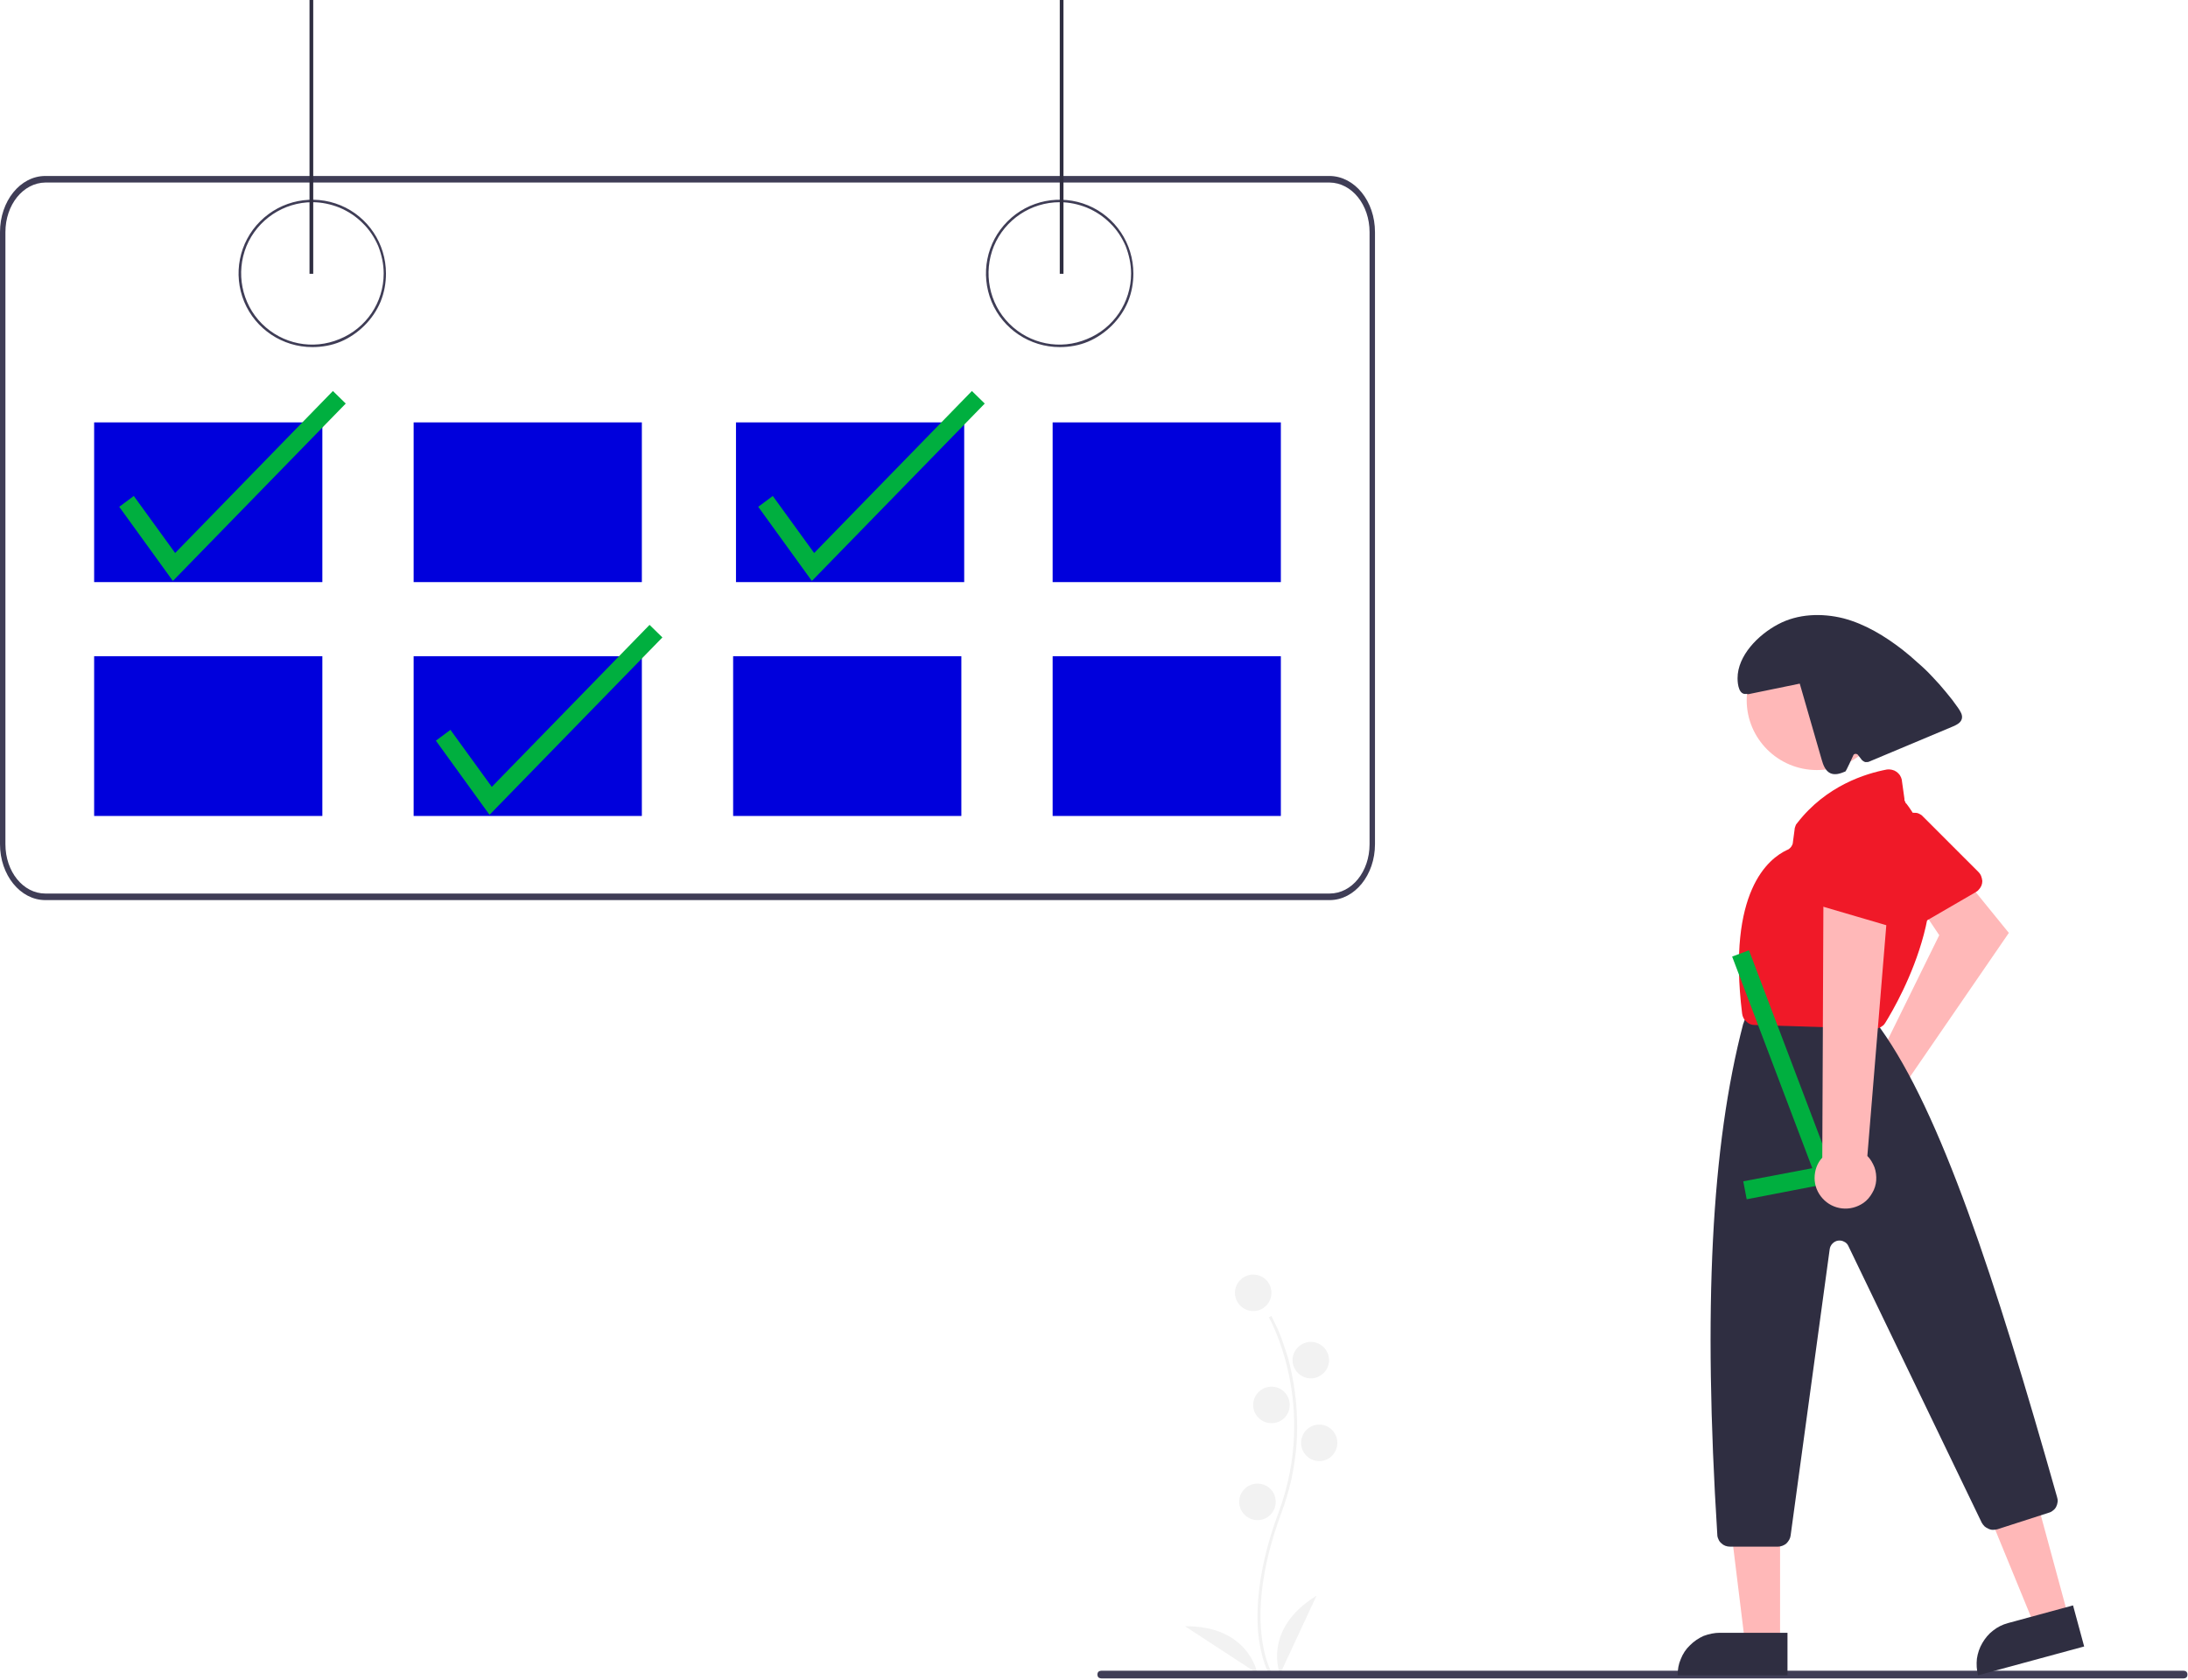<svg version="1.2" xmlns="http://www.w3.org/2000/svg" viewBox="0 0 767 589" width="767" height="589"><style>.a{fill:#f2f2f2}.b{fill:#3f3d56}.c{fill:#0000dc}.d{fill:#00af3f}.e{fill:#2f2e41}.f{fill:#ffb8b8}.g{fill:#f01928}</style><path class="a" d="m444.8 586.8c-0.1-0.2-2.7-4.6-3.7-13.8-0.8-8.5-0.3-22.8 7.1-42.7 14-37.7-3.2-68.1-3.4-68.4l0.9-0.5q1.2 2.4 2.3 4.8 1.1 2.5 1.9 5 0.9 2.6 1.7 5.2 0.7 2.6 1.2 5.2 1.3 6.1 1.7 12.3 0.4 6.3 0 12.5-0.5 6.2-1.8 12.3-1.4 6.1-3.6 12c-13.9 37.6-3.5 55.4-3.4 55.6z"/><path class="a" d="m439.3 459.7c-3.5 0-6.4-2.9-6.4-6.4 0-3.5 2.9-6.4 6.4-6.4 3.6 0 6.4 2.9 6.4 6.4 0 3.5-2.8 6.4-6.4 6.4z"/><path class="a" d="m459.5 483.3c-3.5 0-6.4-2.9-6.4-6.4 0-3.5 2.9-6.4 6.4-6.4 3.5 0 6.4 2.9 6.4 6.4 0 3.5-2.9 6.4-6.4 6.4z"/><path class="a" d="m445.7 499c-3.5 0-6.4-2.8-6.4-6.4 0-3.5 2.9-6.4 6.4-6.4 3.6 0 6.4 2.9 6.4 6.4 0 3.6-2.8 6.4-6.4 6.4z"/><path class="a" d="m462.5 512.3c-3.6 0-6.4-2.9-6.4-6.4 0-3.5 2.8-6.4 6.4-6.4 3.5 0 6.3 2.9 6.3 6.4 0 3.5-2.8 6.4-6.3 6.4z"/><path class="a" d="m440.8 533c-3.5 0-6.4-2.9-6.4-6.4 0-3.6 2.9-6.4 6.4-6.4 3.6 0 6.4 2.8 6.4 6.4 0 3.5-2.8 6.4-6.4 6.4z"/><path class="a" d="m448.7 587c0 0-6.4-15.7 12.8-27.5z"/><path class="a" d="m440.8 586.8c0 0-2.9-16.8-25.4-16.6z"/><path fill-rule="evenodd" class="b" d="m109.5 121.7c-10.5 0-19.9-6.3-23.9-15.9-4-9.7-1.8-20.8 5.6-28.2 7.4-7.4 18.5-9.6 28.2-5.6 9.6 4 15.9 13.4 15.9 23.9 0 3.4-0.6 6.7-1.9 9.9-1.3 3.1-3.2 5.9-5.6 8.3-2.4 2.4-5.3 4.4-8.4 5.7-3.1 1.3-6.5 1.9-9.9 1.9zm0-50.8c-10.1 0-19.2 6.1-23.1 15.4-3.8 9.3-1.7 20.1 5.4 27.2 7.2 7.2 17.9 9.3 27.2 5.4 9.4-3.8 15.5-12.9 15.5-23 0-3.3-0.7-6.5-1.9-9.6-1.3-3-3.1-5.8-5.5-8.1-2.3-2.3-5-4.1-8.1-5.4-3-1.2-6.2-1.9-9.5-1.9z"/><path fill-rule="evenodd" class="b" d="m371.5 121.7c-10.5 0-19.9-6.3-23.9-15.9-4-9.7-1.8-20.8 5.6-28.2 7.4-7.4 18.5-9.6 28.2-5.6 9.6 4 15.9 13.4 15.9 23.9 0 3.4-0.6 6.7-1.9 9.9-1.3 3.1-3.2 5.9-5.6 8.3-2.4 2.4-5.3 4.4-8.4 5.7-3.1 1.3-6.5 1.9-9.9 1.9zm0-50.8c-10.1 0-19.2 6.1-23.1 15.4-3.8 9.3-1.7 20.1 5.4 27.2 7.2 7.2 17.9 9.3 27.2 5.4 9.4-3.8 15.5-12.9 15.5-23 0-3.3-0.7-6.5-1.9-9.6-1.3-3-3.1-5.8-5.5-8.1-2.3-2.3-5-4.1-8.1-5.4-3-1.2-6.2-1.9-9.5-1.9z"/><path fill-rule="evenodd" class="b" d="m482 81.4v214.6c0 10.8-7.1 19.6-15.9 19.6h-450.2c-8.8 0-15.9-8.8-15.9-19.6v-214.6c0-10.9 7.1-19.7 15.9-19.7h450.2c8.8 0.1 15.9 8.8 15.9 19.7zm-1.9 0c0-9.6-6.2-17.3-14-17.4h-450.2c-7.8 0.1-14 7.8-14 17.4v214.6c0 9.6 6.2 17.3 14 17.3h450.2c7.8 0 14-7.7 14-17.3z"/><path class="c" d="m33 148.1h80v56h-80z"/><path class="c" d="m145 148.1h80v56h-80z"/><path class="c" d="m258 148.1h80v56h-80z"/><path class="c" d="m369 148.1h80v56h-80z"/><path class="c" d="m33 230.1h80v56h-80z"/><path class="c" d="m145 230.1h80v56h-80z"/><path class="c" d="m257 230.1h80v56h-80z"/><path class="c" d="m369 230.1h80v56h-80z"/><path class="d" d="m171.6 285.7l-18.8-26 5.1-3.8 14.5 20 55.3-56.8 4.5 4.4z"/><path class="d" d="m284.6 203.7l-18.8-26 5.1-3.8 14.5 20 55.3-56.8 4.5 4.4z"/><path class="e" d="m108.5 0h1.3v96h-1.3z"/><path class="e" d="m371.5 0h1.3v96h-1.3z"/><path class="b" d="m765.4 588.5h-379.3c-0.3 0-0.7-0.1-1-0.3-0.3-0.3-0.4-0.7-0.4-1.1 0-0.3 0.1-0.7 0.4-1 0.3-0.2 0.7-0.3 1-0.3h379.3c0.4 0 0.7 0.1 1 0.3 0.3 0.3 0.4 0.7 0.4 1 0 0.4-0.1 0.8-0.4 1.1-0.3 0.2-0.6 0.3-1 0.3z"/><path class="d" d="m60.6 203.7l-18.8-26 5.1-3.8 14.5 20 55.3-56.8 4.5 4.4z"/><path class="f" d="m656.2 372.8q0.2-0.1 0.4-0.1 0.2-0.1 0.5-0.1 0.2-0.1 0.4-0.1 0.2 0 0.4-0.1l21.9-44.5-6.7-10 13.8-12.1 17.3 21.3-35.3 51.4c1.8 4 0.9 8.7-2.2 11.8-3.1 3.1-7.8 3.9-11.7 2.1-4-1.8-6.4-5.9-6.2-10.3 0.3-4.3 3.3-8 7.4-9.3z"/><path class="g" d="m693.6 312q-0.1 0.1-0.2 0.2-0.1 0.1-0.2 0.2-0.2 0.1-0.3 0.2-0.1 0.1-0.3 0.2l-22.4 13q-0.8 0.4-1.7 0.6-0.8 0.1-1.7-0.2-0.9-0.2-1.6-0.7-0.7-0.6-1.1-1.3-0.1-0.2-0.2-0.4l-10.9-23q-0.4-0.7-0.4-1.5-0.1-0.8 0.1-1.6 0.2-0.8 0.7-1.4 0.5-0.7 1.1-1.1l13.9-9.5q0.7-0.4 1.4-0.6 0.8-0.2 1.6-0.1 0.8 0 1.5 0.4 0.7 0.3 1.2 0.9l19.4 19.4q0.7 0.7 1 1.5 0.3 0.8 0.4 1.7 0 0.8-0.3 1.6-0.4 0.9-1 1.5z"/><path class="f" d="m725.1 567l-11.8 3.2-18.1-44.1 17.5-4.8z"/><path class="e" d="m703.9 569.1l22.8-6.2 3.9 14.4-37.2 10.1c-0.5-1.9-0.6-3.9-0.4-5.8 0.3-2 0.9-3.8 1.9-5.5 1-1.7 2.2-3.2 3.8-4.4 1.5-1.2 3.3-2.1 5.2-2.6q0 0 0 0z"/><path class="f" d="m624 576h-12.3l-5.8-47.3h18.1z"/><path class="e" d="m602.9 572.5h23.7v14.9h-38.5c0-2 0.3-3.9 1.1-5.7 0.7-1.8 1.8-3.5 3.2-4.8 1.4-1.4 3-2.5 4.8-3.3 1.9-0.7 3.8-1.1 5.7-1.1z"/><path class="f" d="m636.9 270c-13.6 0-24.6-11-24.6-24.5 0-13.6 11-24.6 24.6-24.6 13.6 0 24.5 11 24.5 24.6 0 13.5-10.9 24.5-24.5 24.5z"/><path class="e" d="m623.2 542.3h-16.7q-0.9 0-1.7-0.3-0.8-0.3-1.4-0.9-0.7-0.6-1-1.4-0.4-0.8-0.4-1.6c-5-79.4-2.1-136.3 9.1-179.2q0.1-0.1 0.1-0.1 0-0.1 0-0.2 0.1 0 0.1-0.1 0-0.1 0-0.1l0.9-2.3q0.3-0.6 0.7-1.1 0.4-0.6 1-0.9 0.5-0.4 1.2-0.6 0.6-0.2 1.3-0.2h34.5q0.4 0 0.9 0.1 0.5 0.1 0.9 0.3 0.5 0.2 0.9 0.5 0.4 0.3 0.7 0.7l4.7 5.4q0.1 0.2 0.2 0.3c21.1 29.5 40 87 61.9 164.3q0.3 0.9 0.2 1.7-0.1 0.9-0.5 1.7-0.4 0.8-1.1 1.3-0.7 0.6-1.5 0.8l-18 5.8q-0.8 0.2-1.6 0.2-0.8 0-1.6-0.4-0.7-0.3-1.3-0.8-0.6-0.6-1-1.3l-46.7-96.9c-0.3-0.7-0.8-1.3-1.5-1.6-0.7-0.4-1.4-0.5-2.2-0.4-0.7 0.1-1.4 0.5-1.9 1-0.6 0.6-0.9 1.3-1 2l-13.7 100.4q-0.1 0.8-0.5 1.5-0.4 0.7-1 1.3-0.6 0.5-1.4 0.8-0.8 0.3-1.6 0.3z"/><path class="g" d="m657.1 360.7h-0.2l-41.8-1.3q-0.8 0-1.6-0.3-0.7-0.3-1.3-0.9-0.6-0.5-1-1.2-0.4-0.8-0.5-1.6c-5.3-42.9 9.3-54.4 15.8-57.4q0.4-0.1 0.7-0.4 0.4-0.3 0.7-0.7 0.2-0.3 0.4-0.7 0.2-0.5 0.2-0.9l0.6-4.5q0-0.3 0.1-0.6 0.1-0.3 0.2-0.6 0.1-0.2 0.2-0.5 0.2-0.3 0.4-0.5c10.2-13.2 24.1-17.4 31.5-18.8q0.8-0.1 1.7 0.1 0.9 0.2 1.6 0.7 0.7 0.5 1.2 1.2 0.5 0.8 0.7 1.7 0 0.1 0 0.2l0.9 6.4q0 0.3 0 0.5 0.1 0.2 0.2 0.4 0.1 0.3 0.2 0.5 0.1 0.2 0.3 0.3c21.2 27.8-2.5 68.9-7.4 76.8q-0.3 0.5-0.7 0.9-0.5 0.4-1 0.7-0.5 0.2-1 0.4-0.6 0.1-1.1 0.1z"/><path class="d" d="m643.9 414.4l-31.6 6.1-1.2-6.3 24.2-4.6-28.1-74.2 5.9-2.2z"/><path class="e" d="m686.4 248.2q-2-2.9-4.3-5.6-2.2-2.7-4.7-5.3-2.4-2.6-5.1-4.9-2.6-2.4-5.4-4.6c-6.2-4.8-13.1-9-20.7-11-7.6-1.9-16-1.6-22.9 2.1-7 3.7-14.2 11-14.2 18.9 0 2.5 0.6 5.9 3.1 5.5l0.7 0.1 18-3.7 7.7 26.7c0.5 1.8 1.3 3.9 3 4.7 1.7 0.8 3.6 0.1 5.3-0.6 0.3-0.2 2.7-5.5 2.7-5.5q0.1-0.3 0.3-0.5 0.2-0.1 0.5-0.2 0.2 0 0.5 0.1 0.3 0.1 0.4 0.3l1.4 1.8q0.2 0.2 0.5 0.4 0.3 0.2 0.6 0.3 0.3 0 0.7 0 0.3 0 0.6-0.1l29.3-12.3c1.4-0.6 2.9-1.3 3.3-2.7 0.4-1.4-0.5-2.7-1.3-3.9z"/><path class="f" d="m653.2 421.8c1.3-0.9 2.3-2.1 3.1-3.5 0.8-1.3 1.3-2.9 1.4-4.4 0.1-1.6-0.1-3.2-0.6-4.6-0.6-1.5-1.4-2.9-2.5-4l7.7-93.8-23.1 3.2-0.4 91.2c-1.8 1.9-2.7 4.5-2.7 7.2 0 2.6 1 5.1 2.8 7.1 1.8 2 4.2 3.2 6.8 3.5 2.7 0.3 5.3-0.4 7.5-1.9z"/><path class="g" d="m663.9 325q-0.2 0-0.4 0-0.1 0-0.3-0.1-0.2 0-0.3 0-0.2-0.1-0.3-0.1l-24.9-7.3q-0.8-0.3-1.5-0.8-0.7-0.6-1.1-1.4-0.5-0.8-0.6-1.6-0.1-0.9 0.2-1.8 0-0.2 0.1-0.3l9.2-23.8q0.3-0.8 0.8-1.4 0.6-0.6 1.3-0.9 0.7-0.4 1.5-0.5 0.8-0.1 1.6 0l16.4 3.6q0.7 0.2 1.4 0.6 0.7 0.4 1.2 1 0.4 0.6 0.7 1.4 0.2 0.7 0.2 1.5l-0.8 27.5q0 0.9-0.3 1.7-0.4 0.8-1 1.4-0.6 0.6-1.5 1-0.8 0.3-1.6 0.3z"/></svg>